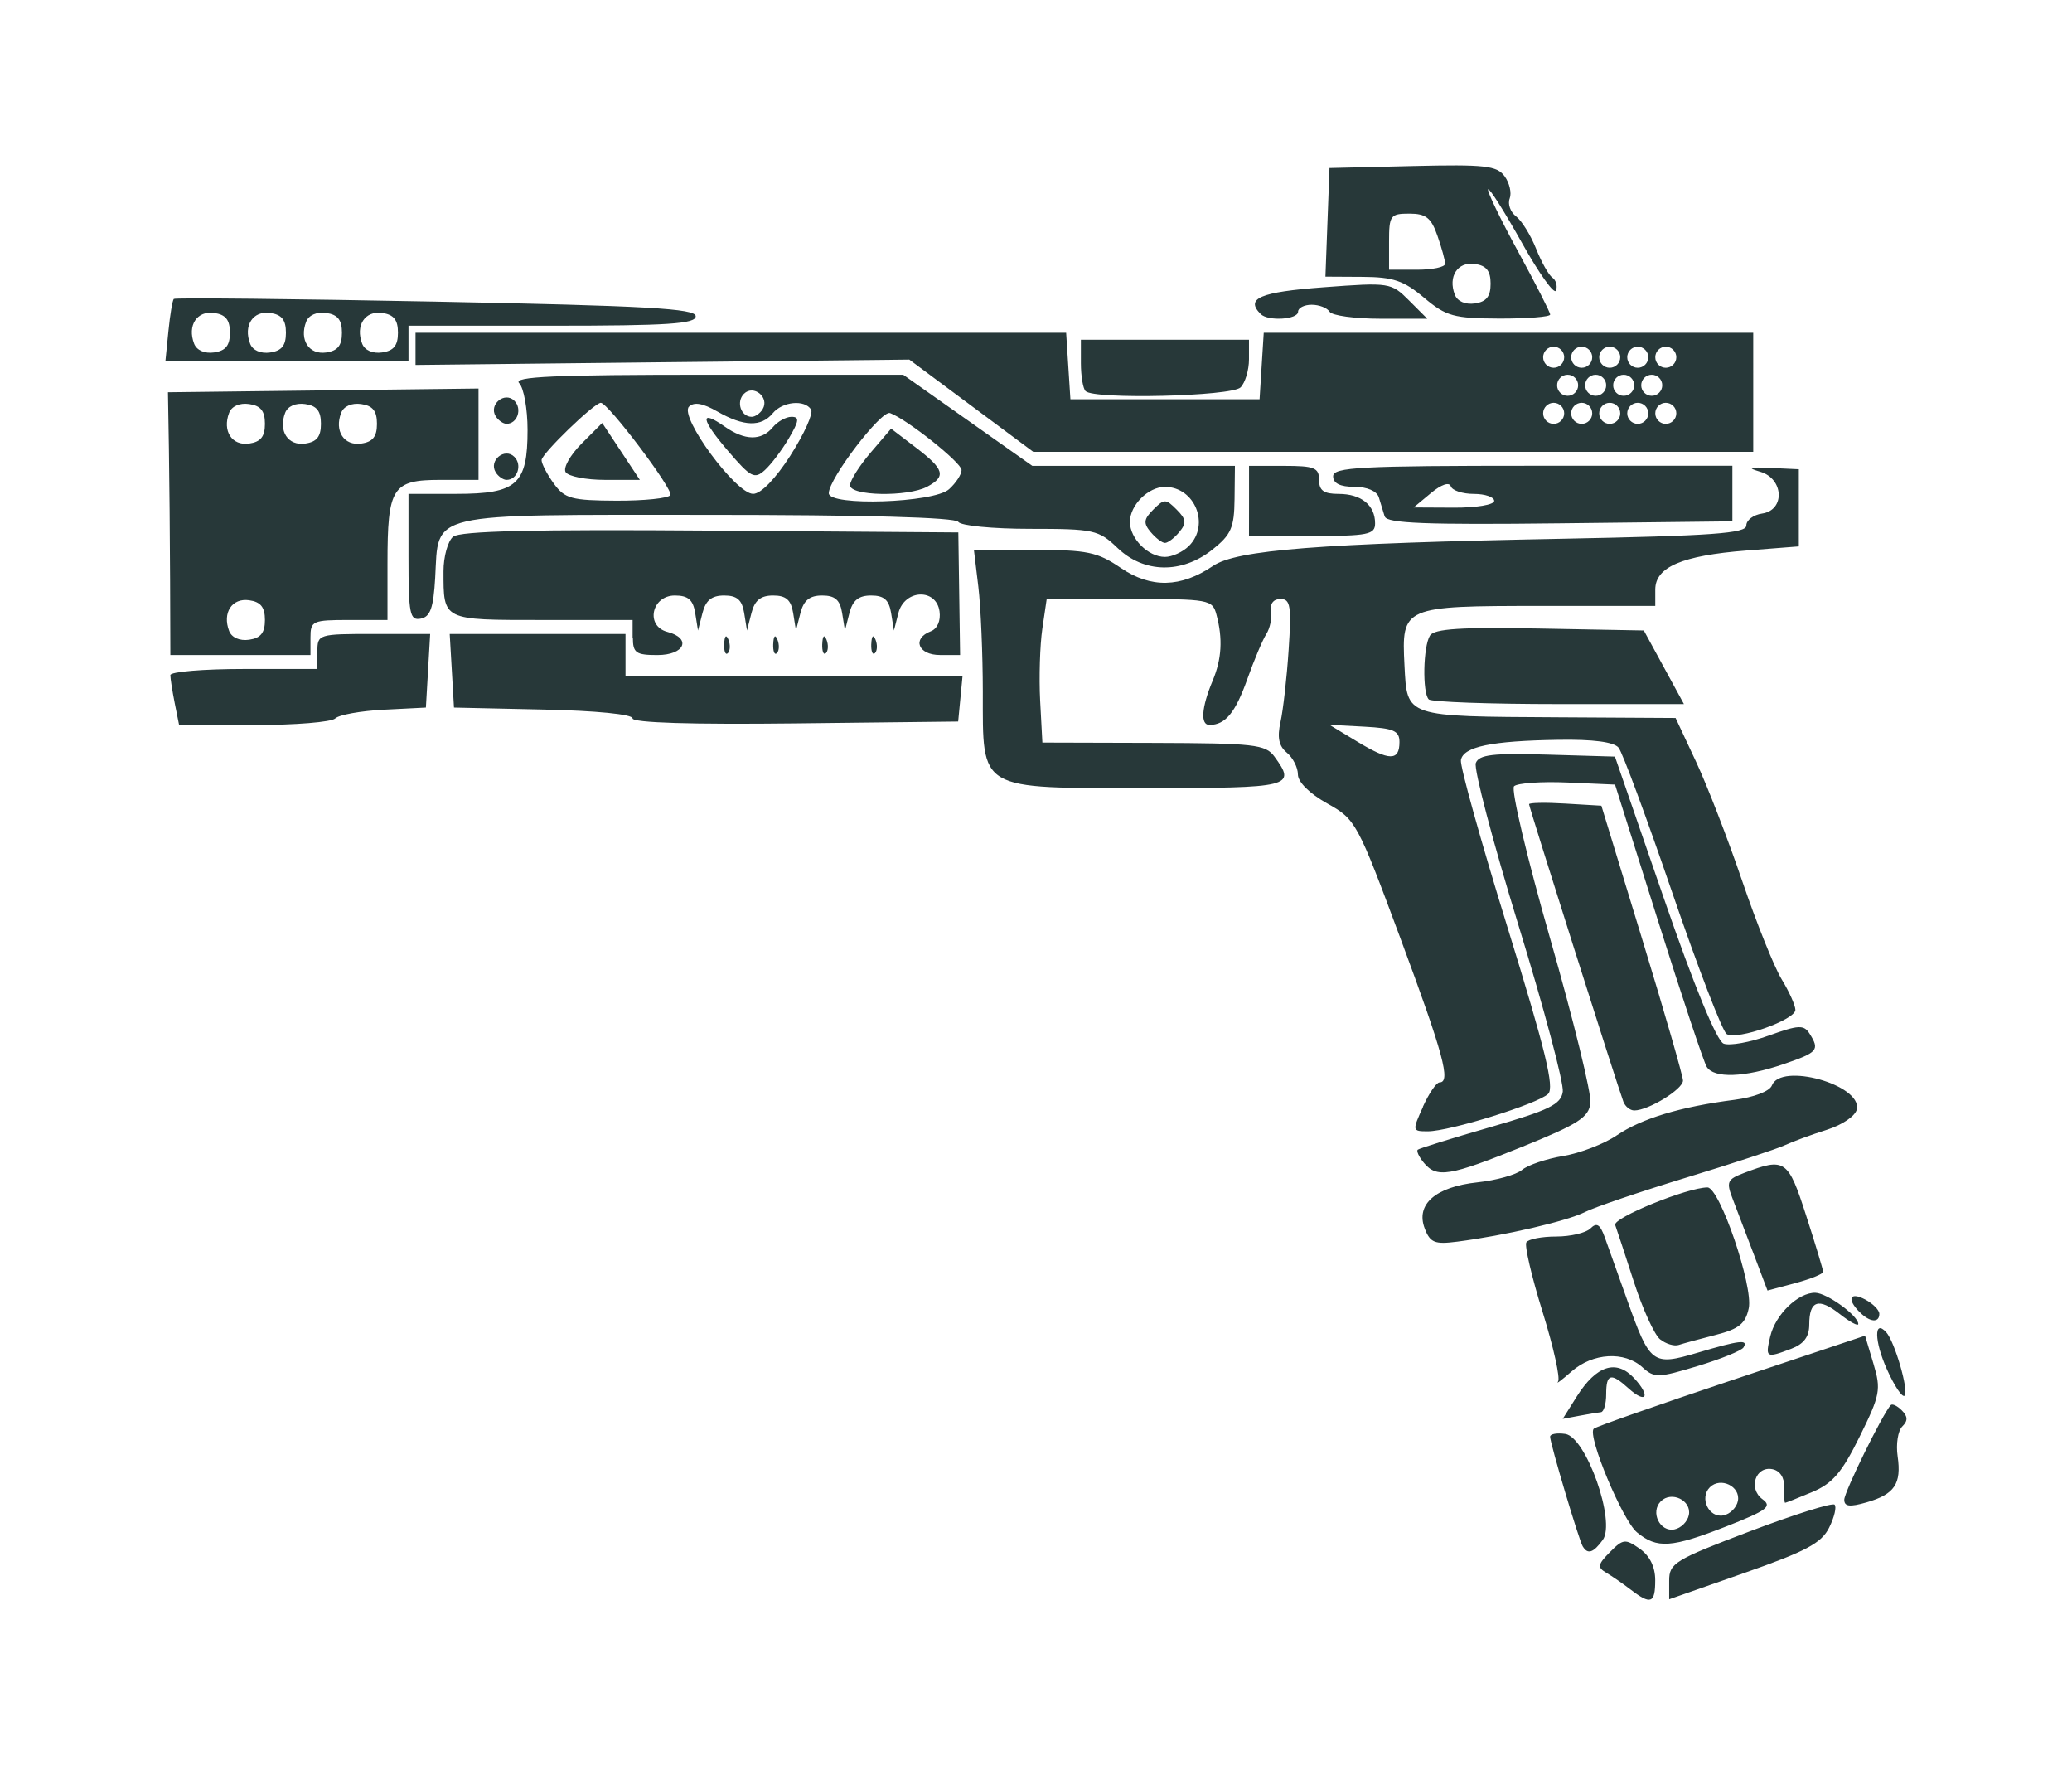 <?xml version="1.0" encoding="UTF-8" standalone="no"?>
<svg
   xmlns:dc="http://purl.org/dc/elements/1.1/"
   xmlns:cc="http://creativecommons.org/ns#"
   xmlns:rdf="http://www.w3.org/1999/02/22-rdf-syntax-ns#"
   xmlns:svg="http://www.w3.org/2000/svg"
   xmlns="http://www.w3.org/2000/svg"
   xmlns:sodipodi="http://sodipodi.sourceforge.net/DTD/sodipodi-0.dtd"
   xmlns:inkscape="http://www.inkscape.org/namespaces/inkscape"
   width="150.287"
   height="128"
   viewBox="0 0 39.763 33.867"
   version="1.1"
   id="svg8"
   inkscape:version="1.0.1 (3bc2e813f5, 2020-09-07)"
   sodipodi:docname="RE-45 Auto.svg">
  <defs
     id="defs2" />
  <sodipodi:namedview
     id="base"
     pagecolor="#ffffff"
     bordercolor="#666666"
     borderopacity="1.0"
     inkscape:pageopacity="0.0"
     inkscape:pageshadow="2"
     inkscape:zoom="1.979899"
     inkscape:cx="66.920409"
     inkscape:cy="60.5672"
     inkscape:document-units="mm"
     inkscape:current-layer="layer1"
     inkscape:document-rotation="0"
     showgrid="false"
     units="px"
     inkscape:window-width="1366"
     inkscape:window-height="705"
     inkscape:window-x="-8"
     inkscape:window-y="-8"
     inkscape:window-maximized="1" />
  <g
     inkscape:label="Layer 1"
     inkscape:groupmode="layer"
     id="layer1">
    <path
       style="fill:#273839;fill-opacity:1;stroke-width:0.134"
       d="m 31.294,30.498 c -0.148,-0.114 -0.36,-0.26 -0.47,-0.325 -0.173,-0.101 -0.163,-0.157 0.071,-0.394 0.252,-0.255 0.295,-0.26 0.571,-0.067 0.194,0.136 0.299,0.348 0.299,0.605 0,0.445 -0.084,0.478 -0.47,0.181 z m 0.739,-0.173 c 0,-0.334 0.107,-0.399 1.549,-0.946 0.852,-0.323 1.583,-0.553 1.625,-0.511 0.042,0.042 -0.004,0.24 -0.104,0.44 -0.148,0.298 -0.443,0.455 -1.625,0.869 l -1.445,0.506 z m -1.658,-0.654 c -0.076,-0.127 -0.627,-1.978 -0.627,-2.107 0,-0.053 0.131,-0.076 0.291,-0.053 0.4,0.059 0.975,1.685 0.719,2.034 -0.18,0.247 -0.288,0.282 -0.382,0.126 z m 1.04,-0.272 c -0.278,-0.229 -0.959,-1.859 -0.83,-1.988 0.037,-0.037 1.223,-0.453 2.637,-0.926 l 2.57,-0.859 0.161,0.537 c 0.149,0.497 0.13,0.6 -0.264,1.398 -0.341,0.692 -0.521,0.901 -0.914,1.066 -0.269,0.113 -0.502,0.205 -0.517,0.205 -0.015,0 -0.023,-0.134 -0.017,-0.298 0.006,-0.182 -0.081,-0.317 -0.225,-0.346 -0.326,-0.066 -0.472,0.371 -0.192,0.576 0.189,0.138 0.09,0.213 -0.687,0.518 -1.059,0.415 -1.337,0.435 -1.721,0.118 z m 0.996,-0.335 c 0.053,-0.278 -0.335,-0.465 -0.539,-0.26 -0.205,0.205 -0.018,0.593 0.26,0.539 0.129,-0.025 0.254,-0.15 0.279,-0.279 z m 0.941,-0.269 c 0.053,-0.278 -0.335,-0.465 -0.539,-0.26 -0.205,0.205 -0.018,0.593 0.26,0.539 0.129,-0.025 0.254,-0.15 0.279,-0.279 z m 2.041,-0.022 c 0,-0.148 0.735,-1.644 0.892,-1.815 0.029,-0.032 0.125,0.013 0.212,0.101 0.117,0.117 0.12,0.199 0.009,0.309 -0.083,0.083 -0.123,0.34 -0.089,0.571 0.077,0.53 -0.058,0.73 -0.597,0.885 -0.323,0.093 -0.427,0.08 -0.427,-0.051 z m -5.131,-1.984 c 0.376,-0.594 0.756,-0.715 1.097,-0.349 0.325,0.349 0.237,0.508 -0.108,0.195 -0.337,-0.305 -0.427,-0.281 -0.427,0.113 0,0.185 -0.045,0.341 -0.101,0.346 -0.055,0.005 -0.243,0.036 -0.417,0.069 l -0.316,0.059 z m 5.949,-0.519 c -0.243,-0.542 -0.25,-0.97 -0.013,-0.71 0.163,0.178 0.439,1.13 0.353,1.217 -0.043,0.043 -0.196,-0.185 -0.34,-0.507 z m -6.311,0.236 c 0.047,-0.059 -0.086,-0.659 -0.296,-1.334 -0.21,-0.674 -0.35,-1.276 -0.312,-1.337 0.038,-0.061 0.295,-0.111 0.572,-0.111 0.277,0 0.573,-0.07 0.659,-0.156 0.119,-0.119 0.184,-0.078 0.273,0.168 0.064,0.178 0.257,0.717 0.428,1.198 0.442,1.241 0.488,1.275 1.353,1.019 0.81,-0.24 0.98,-0.26 0.882,-0.101 -0.038,0.061 -0.434,0.222 -0.881,0.357 -0.757,0.229 -0.829,0.231 -1.059,0.023 -0.345,-0.313 -0.952,-0.277 -1.359,0.08 -0.19,0.166 -0.306,0.254 -0.26,0.195 z m 4.073,-0.867 c 0.099,-0.42 0.536,-0.842 0.864,-0.836 0.226,0.005 0.825,0.439 0.825,0.598 0,0.049 -0.158,-0.036 -0.352,-0.188 -0.41,-0.323 -0.589,-0.262 -0.589,0.201 0,0.232 -0.103,0.371 -0.345,0.463 -0.485,0.184 -0.501,0.175 -0.403,-0.239 z m -2.113,0.058 c -0.11,-0.087 -0.336,-0.582 -0.503,-1.1 -0.167,-0.517 -0.329,-1.01 -0.36,-1.094 -0.05,-0.136 1.387,-0.721 1.771,-0.721 0.234,0 0.882,1.897 0.792,2.318 -0.063,0.296 -0.188,0.397 -0.634,0.511 -0.306,0.078 -0.626,0.165 -0.711,0.193 -0.085,0.028 -0.245,-0.02 -0.354,-0.107 z m 3.829,-0.522 c -0.254,-0.254 -0.189,-0.4 0.108,-0.242 0.148,0.079 0.269,0.202 0.269,0.274 0,0.178 -0.182,0.163 -0.376,-0.032 z m -2.029,-1.101 c -0.143,-0.377 -0.324,-0.854 -0.404,-1.06 -0.132,-0.34 -0.113,-0.386 0.214,-0.51 0.788,-0.3 0.844,-0.261 1.191,0.816 0.179,0.554 0.326,1.041 0.327,1.081 10e-4,0.04 -0.239,0.137 -0.533,0.216 l -0.535,0.143 z m -6.318,-0.504 c -0.179,-0.463 0.207,-0.8 1.013,-0.886 0.359,-0.038 0.744,-0.146 0.855,-0.239 0.111,-0.093 0.466,-0.213 0.788,-0.266 0.323,-0.053 0.786,-0.232 1.03,-0.397 0.476,-0.323 1.222,-0.548 2.256,-0.681 0.374,-0.048 0.677,-0.164 0.72,-0.275 0.171,-0.447 1.721,-0.015 1.631,0.454 -0.025,0.129 -0.275,0.301 -0.58,0.397 -0.295,0.093 -0.657,0.227 -0.805,0.296 -0.148,0.07 -0.995,0.348 -1.882,0.618 -0.887,0.271 -1.764,0.569 -1.949,0.662 -0.342,0.174 -1.545,0.453 -2.452,0.569 -0.434,0.056 -0.52,0.021 -0.626,-0.252 z m -0.017,-1.261 c -0.094,-0.113 -0.146,-0.226 -0.117,-0.251 0.029,-0.025 0.658,-0.221 1.397,-0.434 1.129,-0.326 1.351,-0.435 1.386,-0.679 0.023,-0.16 -0.36,-1.6 -0.852,-3.199 -0.491,-1.599 -0.859,-2.998 -0.817,-3.107 0.062,-0.161 0.327,-0.192 1.373,-0.161 l 1.297,0.038 0.937,2.713 c 0.584,1.692 1.017,2.743 1.149,2.794 0.116,0.045 0.507,-0.025 0.867,-0.155 0.571,-0.205 0.672,-0.21 0.781,-0.039 0.201,0.317 0.162,0.362 -0.5,0.588 -0.751,0.256 -1.334,0.276 -1.473,0.05 -0.056,-0.09 -0.475,-1.346 -0.93,-2.789 l -0.829,-2.625 -0.913,-0.04 c -0.502,-0.022 -0.963,0.011 -1.025,0.072 -0.062,0.062 0.251,1.381 0.695,2.93 0.444,1.55 0.792,2.965 0.771,3.145 -0.031,0.278 -0.229,0.405 -1.304,0.84 -1.404,0.568 -1.646,0.607 -1.894,0.308 z m -0.02,-1.072 c 0.117,-0.259 0.261,-0.47 0.32,-0.47 0.223,0 0.076,-0.541 -0.746,-2.755 -0.832,-2.239 -0.86,-2.291 -1.41,-2.598 -0.335,-0.187 -0.561,-0.41 -0.561,-0.555 0,-0.133 -0.096,-0.322 -0.213,-0.419 -0.154,-0.127 -0.187,-0.292 -0.121,-0.588 0.05,-0.226 0.121,-0.849 0.156,-1.385 0.056,-0.84 0.034,-0.975 -0.156,-0.975 -0.135,0 -0.206,0.091 -0.182,0.235 0.021,0.129 -0.019,0.326 -0.09,0.437 -0.071,0.111 -0.235,0.5 -0.365,0.865 -0.23,0.646 -0.419,0.876 -0.724,0.88 -0.181,0.003 -0.157,-0.333 0.058,-0.847 0.175,-0.417 0.198,-0.807 0.074,-1.268 -0.078,-0.292 -0.136,-0.302 -1.67,-0.302 H 20.087 l -0.084,0.571 c -0.046,0.314 -0.065,0.934 -0.042,1.378 l 0.043,0.806 2.133,0.006 c 1.933,0.006 2.15,0.03 2.319,0.261 0.426,0.583 0.334,0.606 -2.435,0.606 -3.276,0 -3.158,0.069 -3.16,-1.848 -6.73e-4,-0.721 -0.039,-1.628 -0.086,-2.016 l -0.085,-0.706 h 1.155 c 1.021,0 1.215,0.04 1.665,0.347 0.576,0.392 1.152,0.379 1.768,-0.039 0.454,-0.309 2.035,-0.432 6.707,-0.522 2.882,-0.056 3.528,-0.102 3.528,-0.254 0,-0.102 0.136,-0.205 0.302,-0.229 0.445,-0.063 0.42,-0.668 -0.034,-0.802 -0.262,-0.077 -0.218,-0.093 0.202,-0.073 l 0.538,0.025 V 9.744 10.483 l -1.008,0.079 c -1.235,0.097 -1.747,0.317 -1.747,0.749 v 0.314 h -2.192 c -2.653,0 -2.679,0.011 -2.621,1.141 0.052,0.999 -0.007,0.979 2.958,0.996 l 2.245,0.013 0.393,0.84 c 0.216,0.462 0.615,1.493 0.887,2.292 0.272,0.799 0.612,1.645 0.756,1.882 0.144,0.236 0.262,0.5 0.263,0.585 7.77e-4,0.193 -1.119,0.588 -1.319,0.465 -0.08,-0.05 -0.549,-1.268 -1.042,-2.708 -0.493,-1.439 -0.957,-2.693 -1.031,-2.785 -0.089,-0.111 -0.485,-0.163 -1.161,-0.152 -1.283,0.02 -1.818,0.131 -1.866,0.388 -0.021,0.11 0.384,1.562 0.899,3.225 0.724,2.34 0.9,3.06 0.775,3.18 -0.198,0.192 -1.89,0.718 -2.309,0.718 -0.3,0 -0.302,-0.008 -0.092,-0.47 z m -0.448,-7.001 c 0,-0.215 -0.112,-0.264 -0.672,-0.294 l -0.672,-0.036 0.538,0.325 c 0.613,0.371 0.806,0.372 0.806,0.005 z m 4.297,6.9 c -0.113,-0.3 -1.81,-5.651 -1.81,-5.706 0,-0.03 0.312,-0.036 0.694,-0.013 l 0.694,0.041 0.781,2.554 c 0.43,1.405 0.783,2.628 0.785,2.718 0.004,0.165 -0.663,0.575 -0.935,0.575 -0.08,0 -0.174,-0.076 -0.209,-0.168 z M 3.353,13.491 c -0.046,-0.231 -0.084,-0.473 -0.084,-0.538 0,-0.065 0.635,-0.118 1.411,-0.118 h 1.411 v -0.336 c 0,-0.331 0.017,-0.336 1.082,-0.336 h 1.082 l -0.041,0.706 -0.041,0.706 -0.806,0.041 c -0.444,0.023 -0.864,0.098 -0.934,0.168 -0.07,0.07 -0.773,0.127 -1.563,0.127 H 3.437 Z m 8.787,0.292 c 0,-0.079 -0.699,-0.148 -1.714,-0.17 l -1.714,-0.038 -0.041,-0.706 -0.041,-0.706 h 1.687 1.687 v 0.403 0.403 h 3.234 3.234 l -0.042,0.437 -0.042,0.437 -3.125,0.036 c -1.994,0.023 -3.125,-0.012 -3.125,-0.097 z M 27.419,13.418 c -0.125,-0.125 -0.108,-1.017 0.024,-1.225 0.082,-0.13 0.599,-0.163 2.106,-0.134 l 1.997,0.037 0.385,0.706 0.385,0.706 h -2.404 c -1.322,0 -2.444,-0.04 -2.493,-0.09 z M 3.264,11.122 C 3.261,10.327 3.25,9.193 3.241,8.602 L 3.223,7.526 6.203,7.49 9.183,7.454 V 8.33 9.207 H 8.449 c -0.922,0 -1.013,0.144 -1.013,1.604 v 1.084 H 6.697 c -0.699,0 -0.739,0.018 -0.739,0.336 v 0.336 H 4.613 3.269 Z m 1.82,0.773 c 0,-0.246 -0.081,-0.348 -0.303,-0.379 -0.33,-0.047 -0.518,0.241 -0.384,0.59 0.049,0.127 0.202,0.194 0.384,0.168 0.222,-0.032 0.303,-0.133 0.303,-0.379 z m 0,-3.764 c 0,-0.246 -0.081,-0.348 -0.303,-0.379 -0.182,-0.026 -0.335,0.041 -0.384,0.168 -0.134,0.349 0.054,0.637 0.384,0.59 0.222,-0.032 0.303,-0.133 0.303,-0.379 z m 1.075,0 c 0,-0.246 -0.081,-0.348 -0.303,-0.379 C 5.674,7.726 5.521,7.794 5.472,7.92 5.338,8.269 5.526,8.557 5.856,8.51 6.078,8.479 6.159,8.378 6.159,8.131 Z m 1.075,0 c 0,-0.246 -0.081,-0.348 -0.303,-0.379 C 6.75,7.726 6.596,7.794 6.547,7.92 6.413,8.269 6.601,8.557 6.931,8.51 7.153,8.479 7.234,8.378 7.234,8.131 Z m 4.906,4.1 v -0.336 h -1.733 c -1.923,0 -1.896,0.013 -1.896,-0.935 0,-0.281 0.083,-0.579 0.184,-0.663 0.131,-0.109 1.542,-0.143 4.94,-0.117 l 4.756,0.035 0.017,1.176 0.017,1.176 H 18.038 c -0.419,0 -0.541,-0.315 -0.176,-0.455 0.127,-0.049 0.194,-0.202 0.168,-0.384 -0.064,-0.447 -0.672,-0.422 -0.789,0.033 l -0.086,0.336 -0.054,-0.336 c -0.041,-0.252 -0.136,-0.336 -0.384,-0.336 -0.239,0 -0.354,0.092 -0.416,0.336 l -0.086,0.336 -0.054,-0.336 c -0.041,-0.252 -0.136,-0.336 -0.384,-0.336 -0.239,0 -0.354,0.092 -0.416,0.336 l -0.086,0.336 -0.054,-0.336 c -0.041,-0.252 -0.136,-0.336 -0.384,-0.336 -0.239,0 -0.354,0.092 -0.416,0.336 l -0.086,0.336 -0.054,-0.336 c -0.041,-0.252 -0.136,-0.336 -0.384,-0.336 -0.239,0 -0.354,0.092 -0.416,0.336 l -0.086,0.336 -0.054,-0.336 c -0.041,-0.254 -0.136,-0.336 -0.39,-0.336 -0.448,0 -0.57,0.586 -0.145,0.698 0.473,0.124 0.335,0.445 -0.191,0.445 -0.412,0 -0.47,-0.042 -0.47,-0.336 z m 1.758,0.123 c 0.006,-0.157 0.038,-0.188 0.081,-0.081 0.039,0.097 0.034,0.213 -0.011,0.258 -0.045,0.045 -0.076,-0.035 -0.071,-0.176 z m 0.941,0 c 0.006,-0.157 0.038,-0.188 0.081,-0.081 0.039,0.097 0.034,0.213 -0.011,0.258 -0.045,0.045 -0.076,-0.035 -0.071,-0.176 z m 0.941,0 c 0.006,-0.157 0.038,-0.188 0.081,-0.081 0.039,0.097 0.034,0.213 -0.011,0.258 -0.045,0.045 -0.076,-0.035 -0.071,-0.176 z m 0.941,0 c 0.006,-0.157 0.038,-0.188 0.081,-0.081 0.039,0.097 0.034,0.213 -0.011,0.258 -0.045,0.045 -0.076,-0.035 -0.071,-0.176 z M 7.839,10.695 V 9.475 h 0.92 c 1.163,0 1.365,-0.182 1.365,-1.227 0,-0.404 -0.073,-0.808 -0.161,-0.897 C 9.837,7.226 10.638,7.19 13.567,7.19 h 3.766 l 1.239,0.874 1.239,0.874 h 1.944 1.944 l -0.007,0.638 c -0.006,0.55 -0.066,0.684 -0.428,0.971 -0.587,0.465 -1.312,0.452 -1.818,-0.034 -0.363,-0.347 -0.451,-0.367 -1.678,-0.367 -0.719,0 -1.332,-0.06 -1.378,-0.134 -0.053,-0.086 -1.809,-0.134 -4.826,-0.134 -5.434,0 -5.141,-0.068 -5.213,1.21 -0.033,0.574 -0.093,0.746 -0.277,0.781 -0.21,0.04 -0.235,-0.086 -0.235,-1.175 z M 22.817,10.474 c 0.408,-0.408 0.113,-1.133 -0.461,-1.133 -0.321,0 -0.672,0.351 -0.672,0.672 0,0.321 0.351,0.672 0.672,0.672 0.137,0 0.345,-0.095 0.461,-0.211 z m -0.735,-0.266 c -0.143,-0.172 -0.134,-0.247 0.051,-0.432 0.209,-0.209 0.239,-0.209 0.447,0 0.185,0.185 0.194,0.26 0.051,0.432 -0.095,0.115 -0.219,0.208 -0.274,0.208 -0.056,0 -0.179,-0.094 -0.274,-0.208 z M 12.865,9.499 c 0.063,-0.102 -1.196,-1.771 -1.335,-1.771 -0.126,0 -1.137,0.978 -1.137,1.099 0,0.07 0.106,0.273 0.235,0.451 0.21,0.289 0.338,0.324 1.202,0.328 0.532,0.002 0.997,-0.046 1.035,-0.107 z M 10.855,9.058 c -0.051,-0.082 0.087,-0.327 0.305,-0.546 l 0.397,-0.397 0.361,0.546 0.361,0.546 h -0.666 c -0.366,0 -0.707,-0.067 -0.758,-0.149 z m 7.357,0.329 c 0.135,-0.122 0.243,-0.289 0.241,-0.37 -0.005,-0.144 -1.042,-0.969 -1.372,-1.092 -0.167,-0.062 -1.176,1.257 -1.176,1.538 0,0.253 2.018,0.186 2.308,-0.077 z m -1.899,-0.08 c 0.003,-0.092 0.182,-0.374 0.397,-0.626 L 17.101,8.224 17.578,8.588 c 0.544,0.415 0.584,0.552 0.217,0.749 -0.376,0.201 -1.489,0.18 -1.482,-0.029 z M 15.172,8.733 c 0.261,-0.408 0.438,-0.801 0.394,-0.874 -0.122,-0.198 -0.548,-0.158 -0.737,0.07 C 14.609,8.195 14.271,8.184 13.77,7.897 13.488,7.735 13.319,7.706 13.222,7.802 c -0.191,0.191 0.899,1.673 1.231,1.673 0.15,0 0.429,-0.288 0.72,-0.742 z M 13.972,8.652 C 13.446,8.038 13.42,7.842 13.909,8.185 c 0.385,0.27 0.703,0.274 0.92,0.014 0.092,-0.111 0.254,-0.202 0.36,-0.202 0.157,0 0.147,0.077 -0.05,0.412 -0.134,0.227 -0.341,0.502 -0.462,0.611 -0.197,0.179 -0.269,0.141 -0.705,-0.368 z m 0.663,-0.801 c 0.139,-0.224 -0.173,-0.481 -0.358,-0.296 -0.155,0.155 -0.058,0.442 0.15,0.442 0.065,0 0.159,-0.066 0.209,-0.146 z m 9.335,1.759 v -0.672 h 0.672 c 0.582,0 0.672,0.036 0.672,0.269 0,0.205 0.09,0.269 0.376,0.269 0.432,0 0.699,0.215 0.699,0.565 0,0.215 -0.134,0.242 -1.21,0.242 h -1.21 z m 2.604,0.302 c -0.027,-0.092 -0.078,-0.259 -0.113,-0.37 -0.038,-0.121 -0.226,-0.202 -0.47,-0.202 -0.273,0 -0.407,-0.067 -0.407,-0.202 0,-0.175 0.515,-0.202 3.831,-0.202 h 3.831 v 0.533 0.533 l -3.31,0.038 c -2.559,0.03 -3.322,3.2e-5 -3.36,-0.13 z m 2.101,-0.302 c 0,-0.074 -0.176,-0.134 -0.392,-0.134 -0.216,0 -0.414,-0.066 -0.441,-0.146 -0.029,-0.087 -0.183,-0.035 -0.381,0.13 l -0.332,0.276 0.773,0.004 c 0.429,0.002 0.773,-0.055 0.773,-0.13 z M 9.512,9.06 C 9.374,8.836 9.685,8.579 9.871,8.765 c 0.155,0.155 0.058,0.442 -0.15,0.442 -0.065,0 -0.159,-0.066 -0.209,-0.146 z M 18.64,7.784 17.45,6.899 12.712,6.95 7.974,7.002 V 6.693 6.384 h 6.243 6.243 l 0.041,0.638 0.041,0.638 h 1.815 1.815 L 24.212,7.022 24.252,6.384 h 4.697 4.697 V 7.526 8.669 H 26.738 19.83 Z m 11.378,0.146 c 0,-0.111 -0.091,-0.202 -0.202,-0.202 -0.111,0 -0.202,0.091 -0.202,0.202 0,0.111 0.091,0.202 0.202,0.202 0.111,0 0.202,-0.091 0.202,-0.202 z m 0.538,0 c 0,-0.111 -0.091,-0.202 -0.202,-0.202 -0.111,0 -0.202,0.091 -0.202,0.202 0,0.111 0.091,0.202 0.202,0.202 0.111,0 0.202,-0.091 0.202,-0.202 z m 0.538,0 c 0,-0.111 -0.091,-0.202 -0.202,-0.202 -0.111,0 -0.202,0.091 -0.202,0.202 0,0.111 0.091,0.202 0.202,0.202 0.111,0 0.202,-0.091 0.202,-0.202 z m 0.538,0 c 0,-0.111 -0.091,-0.202 -0.202,-0.202 -0.111,0 -0.202,0.091 -0.202,0.202 0,0.111 0.091,0.202 0.202,0.202 0.111,0 0.202,-0.091 0.202,-0.202 z m 0.538,0 c 0,-0.111 -0.091,-0.202 -0.202,-0.202 -0.111,0 -0.202,0.091 -0.202,0.202 0,0.111 0.091,0.202 0.202,0.202 0.111,0 0.202,-0.091 0.202,-0.202 z M 30.286,7.392 c 0,-0.111 -0.091,-0.202 -0.202,-0.202 -0.111,0 -0.202,0.091 -0.202,0.202 0,0.111 0.091,0.202 0.202,0.202 0.111,0 0.202,-0.091 0.202,-0.202 z m 0.538,0 c 0,-0.111 -0.091,-0.202 -0.202,-0.202 -0.111,0 -0.202,0.091 -0.202,0.202 0,0.111 0.091,0.202 0.202,0.202 0.111,0 0.202,-0.091 0.202,-0.202 z m 0.538,0 c 0,-0.111 -0.091,-0.202 -0.202,-0.202 -0.111,0 -0.202,0.091 -0.202,0.202 0,0.111 0.091,0.202 0.202,0.202 0.111,0 0.202,-0.091 0.202,-0.202 z m 0.538,0 c 0,-0.111 -0.091,-0.202 -0.202,-0.202 -0.111,0 -0.202,0.091 -0.202,0.202 0,0.111 0.091,0.202 0.202,0.202 0.111,0 0.202,-0.091 0.202,-0.202 z m -1.882,-0.538 c 0,-0.111 -0.091,-0.202 -0.202,-0.202 -0.111,0 -0.202,0.091 -0.202,0.202 0,0.111 0.091,0.202 0.202,0.202 0.111,0 0.202,-0.091 0.202,-0.202 z m 0.538,0 c 0,-0.111 -0.091,-0.202 -0.202,-0.202 -0.111,0 -0.202,0.091 -0.202,0.202 0,0.111 0.091,0.202 0.202,0.202 0.111,0 0.202,-0.091 0.202,-0.202 z m 0.538,0 c 0,-0.111 -0.091,-0.202 -0.202,-0.202 -0.111,0 -0.202,0.091 -0.202,0.202 0,0.111 0.091,0.202 0.202,0.202 0.111,0 0.202,-0.091 0.202,-0.202 z m 0.538,0 c 0,-0.111 -0.091,-0.202 -0.202,-0.202 -0.111,0 -0.202,0.091 -0.202,0.202 0,0.111 0.091,0.202 0.202,0.202 0.111,0 0.202,-0.091 0.202,-0.202 z m 0.538,0 c 0,-0.111 -0.091,-0.202 -0.202,-0.202 -0.111,0 -0.202,0.091 -0.202,0.202 0,0.111 0.091,0.202 0.202,0.202 0.111,0 0.202,-0.091 0.202,-0.202 z M 9.512,7.985 C 9.374,7.761 9.685,7.504 9.871,7.689 c 0.155,0.155 0.058,0.442 -0.15,0.442 -0.065,0 -0.159,-0.066 -0.209,-0.146 z M 20.833,7.504 C 20.783,7.455 20.743,7.213 20.743,6.966 V 6.518 h 1.613 1.613 v 0.376 c 0,0.207 -0.073,0.449 -0.161,0.538 -0.172,0.172 -2.811,0.236 -2.975,0.072 z M 3.232,6.351 c 0.031,-0.314 0.078,-0.591 0.103,-0.616 0.025,-0.025 2.289,-0.002 5.031,0.052 4.052,0.08 4.985,0.132 4.985,0.28 0,0.147 -0.529,0.182 -2.755,0.182 H 7.839 V 6.585 6.921 H 5.507 3.175 Z m 1.18,0.032 c 0,-0.246 -0.081,-0.348 -0.303,-0.379 -0.33,-0.047 -0.518,0.241 -0.384,0.59 0.049,0.127 0.202,0.194 0.384,0.168 0.222,-0.032 0.303,-0.133 0.303,-0.379 z m 1.075,0 c 0,-0.246 -0.081,-0.348 -0.303,-0.379 C 4.854,5.958 4.666,6.246 4.8,6.595 4.848,6.721 5.002,6.789 5.184,6.763 5.406,6.731 5.487,6.63 5.487,6.384 Z m 1.075,0 c 0,-0.246 -0.081,-0.348 -0.303,-0.379 C 6.077,5.979 5.924,6.046 5.875,6.173 5.741,6.522 5.929,6.81 6.259,6.763 6.481,6.731 6.562,6.63 6.562,6.384 Z m 1.075,0 c 0,-0.246 -0.081,-0.348 -0.303,-0.379 -0.33,-0.047 -0.518,0.241 -0.384,0.59 0.049,0.127 0.202,0.194 0.384,0.168 0.222,-0.032 0.303,-0.133 0.303,-0.379 z M 24.193,6.025 c -0.3,-0.3 -0.016,-0.422 1.204,-0.513 1.273,-0.095 1.299,-0.091 1.644,0.253 l 0.35,0.35 h -0.896 c -0.493,0 -0.934,-0.06 -0.979,-0.134 -0.046,-0.074 -0.2,-0.134 -0.344,-0.134 -0.143,0 -0.261,0.06 -0.261,0.134 0,0.15 -0.576,0.186 -0.717,0.045 z M 27.329,5.712 C 26.94,5.384 26.736,5.315 26.147,5.312 l -0.711,-0.004 0.039,-1.042 0.039,-1.042 1.595,-0.038 c 1.388,-0.033 1.617,-0.008 1.766,0.196 0.094,0.129 0.138,0.321 0.097,0.427 -0.041,0.106 0.014,0.26 0.122,0.342 0.108,0.082 0.281,0.36 0.384,0.619 0.103,0.259 0.244,0.509 0.313,0.556 0.069,0.047 0.101,0.158 0.071,0.247 -0.03,0.089 -0.324,-0.322 -0.655,-0.914 -0.331,-0.592 -0.623,-1.054 -0.649,-1.027 -0.027,0.027 0.23,0.56 0.571,1.186 0.341,0.625 0.62,1.173 0.62,1.217 0,0.044 -0.439,0.078 -0.975,0.077 C 27.894,6.108 27.754,6.069 27.329,5.712 Z m 1.277,-0.269 c 0,-0.246 -0.081,-0.348 -0.303,-0.379 -0.33,-0.047 -0.518,0.241 -0.384,0.59 0.049,0.127 0.202,0.194 0.384,0.168 0.222,-0.032 0.303,-0.133 0.303,-0.379 z M 27.733,5.06 c 0,-0.063 -0.066,-0.305 -0.148,-0.538 -0.12,-0.344 -0.221,-0.423 -0.538,-0.423 -0.365,0 -0.39,0.034 -0.39,0.538 v 0.538 h 0.538 c 0.296,0 0.538,-0.051 0.538,-0.114 z"
       id="path909" />
  </g>
</svg>
